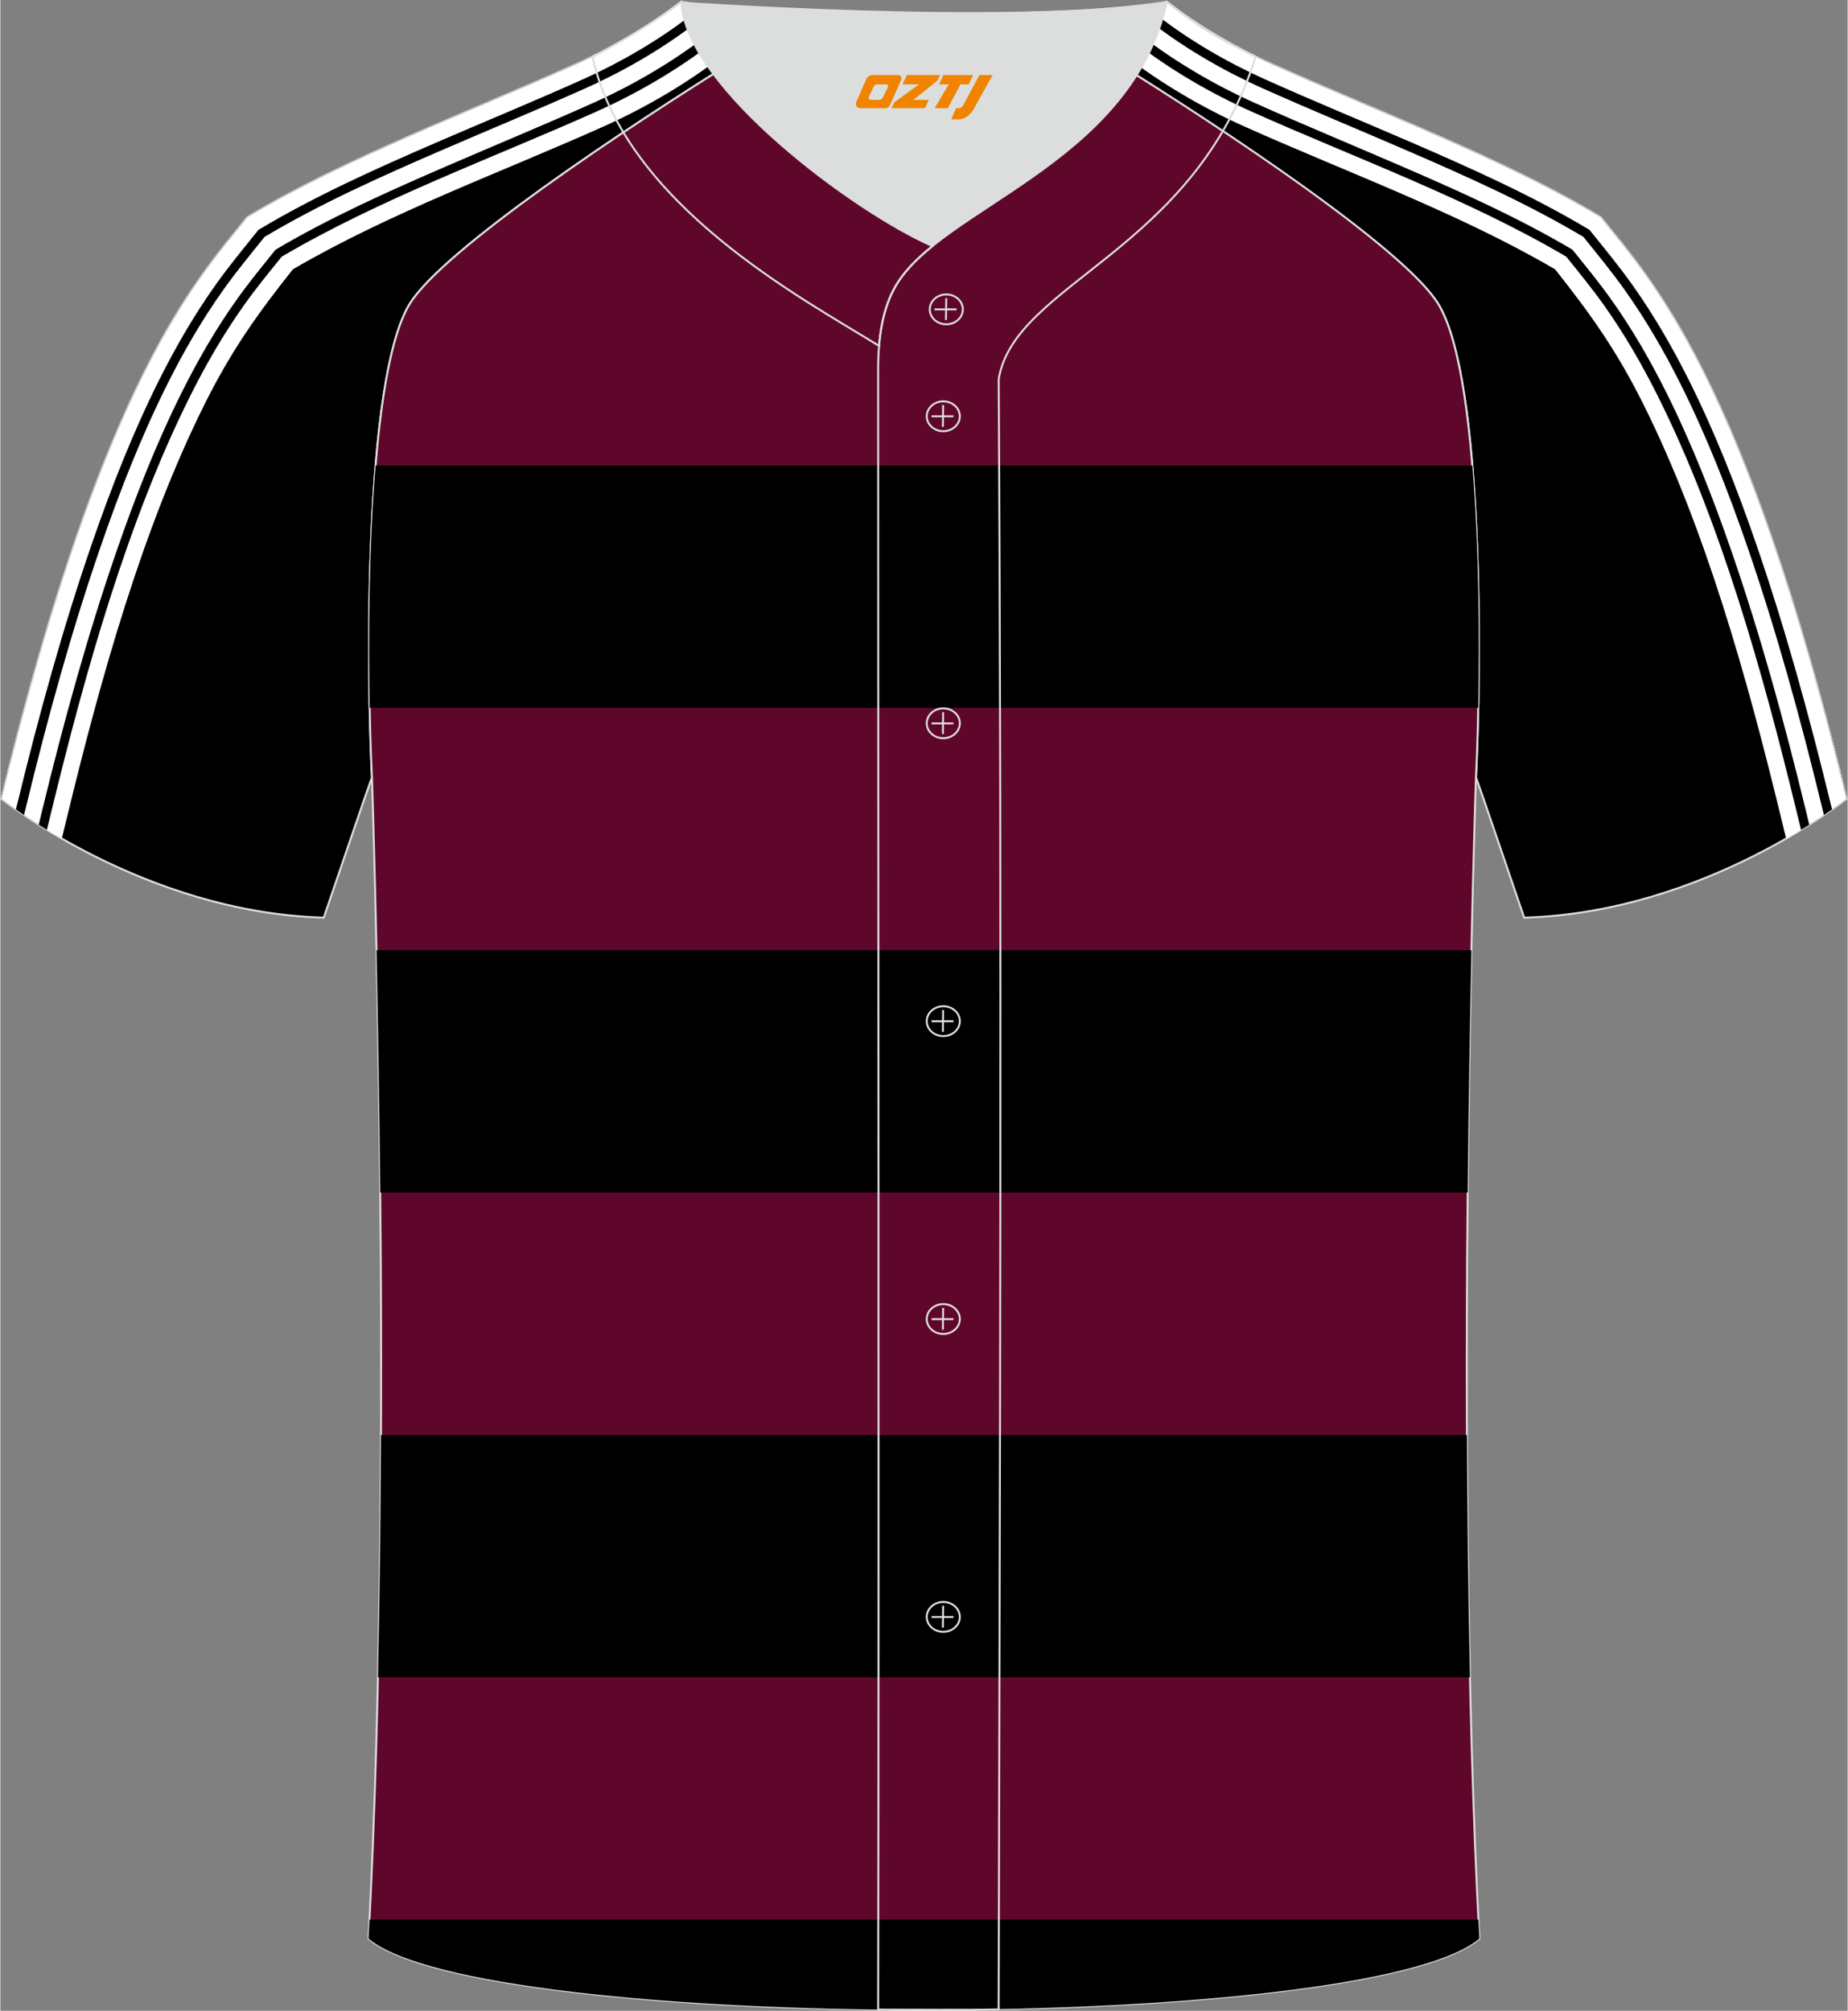 <?xml version="1.0" encoding="utf-8"?>
<!-- Generator: Adobe Illustrator 24.0.1, SVG Export Plug-In . SVG Version: 6.00 Build 0)  -->
<svg xmlns="http://www.w3.org/2000/svg" xmlns:xlink="http://www.w3.org/1999/xlink" version="1.1" id="图层_1" x="0px" y="0px" width="380.86px" height="414.34px" viewBox="0 0 379.67 413.21" enable-background="new 0 0 379.67 413.21" xml:space="preserve">
<rect x="0" y="0" width="379.67" height="413.21" fill="#808080" stroke="none"/>
<g>
	<path fill-rule="evenodd" clip-rule="evenodd" stroke="#DCDDDD" stroke-width="0.4" stroke-miterlimit="22.926" d="M303.29,159.71   L303.29,159.71c1.03-20.52,1.79-81.69-7.76-97.26c-6.73-10.96-43.45-35.56-68.62-51.13c-5.54-3.41-10.54-6.4-14.55-8.73   c9.99-0.3,19.51-0.97,27.4-2.21c6.32,4.93,14.26,9.55,21.61,12.83c21.79,9.78,47.89,19.56,67.53,31.42   c10.24,12.82,29.36,32.45,50.54,119.53c0,0-29.2,23.39-66.25,24.41C312.19,185.67,303.4,159.85,303.29,159.71z"/>
	<g>
		<path fill-rule="evenodd" clip-rule="evenodd" fill="#FFFFFF" d="M319.55,55.35c7.23,9.13,12.49,16.45,18.01,27.46    c12.89,25.74,21.52,56.82,28.29,84.66l1.18,4.85c7.83-4.49,12.41-8.16,12.41-8.16c-21.18-87.08-40.3-106.71-50.54-119.53    C309.26,32.78,283.16,23,261.37,13.22c-7.35-3.28-15.29-7.9-21.61-12.83c-5.69,0.89-12.24,1.49-19.19,1.87l-0.43,0.56l11.03,8.6    c7.34,5.72,16,10.76,24.49,14.56C276.63,35.38,299.69,43.73,319.55,55.35z"/>
		<path fill-rule="evenodd" clip-rule="evenodd" d="M321.84,52.75c2.62,3.25,5.24,6.44,7.68,9.87c4.21,5.92,7.84,12.19,11.09,18.68    c13.01,25.99,21.72,57.27,28.55,85.38l0.94,3.85c5.95-3.63,9.35-6.35,9.35-6.35c-21.18-87.08-40.3-106.71-50.54-119.53    C309.26,32.78,283.16,23,261.37,13.22c-7.35-3.28-15.29-7.9-21.61-12.83c-4.44,0.7-9.39,1.21-14.66,1.59l-0.19,0.25l8.34,6.51    c7.12,5.56,15.55,10.45,23.79,14.14C278.36,32.43,301.71,40.88,321.84,52.75z"/>
		<path fill-rule="evenodd" clip-rule="evenodd" fill="#FFFFFF" d="M323.1,51.3c2.72,3.37,5.43,6.67,7.96,10.22    c4.27,5.99,7.94,12.35,11.24,18.93c5.3,10.59,9.68,21.76,13.54,32.95c5.97,17.29,10.84,35.06,15.16,52.83l0.79,3.25    c4.9-3.09,7.66-5.3,7.66-5.3c-21.18-87.08-40.3-106.71-50.54-119.53C309.26,32.78,283.16,23,261.37,13.22    c-7.35-3.28-15.29-7.9-21.61-12.83c-3.72,0.58-7.79,1.04-12.11,1.39l-0.09,0.11l6.85,5.35c7,5.46,15.3,10.28,23.4,13.91    c10.01,4.49,20.15,8.67,30.22,13.03C299.86,39.29,311.98,44.72,323.1,51.3z"/>
		<path fill-rule="evenodd" clip-rule="evenodd" d="M325.36,48.68c2.89,3.6,5.78,7.08,8.46,10.86c4.37,6.14,8.14,12.64,11.51,19.38    c5.37,10.73,9.8,22.03,13.71,33.36c6,17.39,10.91,35.26,15.25,53.13l0.51,2.08c2.99-2.02,4.64-3.33,4.64-3.33    c-21.18-87.08-40.3-106.71-50.54-119.53C309.26,32.78,283.16,23,261.37,13.22c-7.35-3.28-15.29-7.9-21.61-12.83    c-2.33,0.37-4.8,0.68-7.38,0.95l4.13,3.22c6.79,5.29,14.85,9.97,22.7,13.49c9.99,4.48,20.13,8.65,30.18,13.01    C301.53,36.31,313.97,41.89,325.36,48.68z"/>
		<path fill-rule="evenodd" clip-rule="evenodd" fill="#FFFFFF" d="M326.62,47.24c2.98,3.72,5.97,7.31,8.74,11.21    c4.43,6.22,8.24,12.8,11.66,19.63c5.41,10.8,9.87,22.18,13.81,33.59c6.02,17.45,10.94,35.38,15.3,53.3l0.34,1.38    c1.93-1.35,2.97-2.19,2.97-2.19c-21.18-87.08-40.3-106.71-50.54-119.53C309.26,32.78,283.16,23,261.37,13.22    c-7.35-3.28-15.29-7.9-21.61-12.83c-1.51,0.24-3.08,0.45-4.7,0.65l2.6,2.03c6.67,5.2,14.6,9.8,22.31,13.25    c9.99,4.48,20.11,8.65,30.16,13C302.47,34.66,315.08,40.32,326.62,47.24z"/>
	</g>
	<path fill-rule="evenodd" clip-rule="evenodd" stroke="#DCDDDD" stroke-width="0.4" stroke-miterlimit="22.926" d="M76.37,159.71   L76.37,159.71c-1.03-20.52-1.79-81.69,7.76-97.26c6.73-10.96,43.45-35.56,68.62-51.13c5.54-3.41,10.54-6.4,14.55-8.73   c-9.99-0.3-19.51-0.97-27.4-2.21c-6.32,4.93-14.26,9.55-21.61,12.83C96.5,23,70.4,32.78,50.76,44.64   C40.52,57.46,21.4,77.09,0.22,164.16c0,0,29.2,23.39,66.25,24.41C67.47,185.67,76.26,159.85,76.37,159.71z"/>
	<g>
		<path fill-rule="evenodd" clip-rule="evenodd" fill="#FFFFFF" d="M60.11,55.35C52.88,64.48,47.62,71.8,42.1,82.81    c-12.89,25.74-21.52,56.82-28.29,84.66l-1.18,4.85c-7.83-4.49-12.41-8.16-12.41-8.16C21.4,77.09,40.52,57.46,50.76,44.64    C70.4,32.78,96.5,23,118.29,13.22c7.35-3.28,15.29-7.9,21.61-12.83c5.69,0.89,12.24,1.49,19.19,1.87l0.43,0.56l-11.03,8.6    c-7.34,5.72-16,10.76-24.49,14.56C103.04,35.38,79.98,43.73,60.11,55.35z"/>
		<path fill-rule="evenodd" clip-rule="evenodd" d="M57.82,52.75c-2.62,3.25-5.24,6.44-7.68,9.87c-4.21,5.92-7.84,12.19-11.09,18.68    c-13.01,25.99-21.72,57.27-28.55,85.38l-0.94,3.85c-5.95-3.63-9.35-6.35-9.35-6.35C21.4,77.09,40.52,57.46,50.76,44.64    C70.4,32.78,96.5,23,118.29,13.22c7.35-3.28,15.29-7.9,21.61-12.83c4.44,0.7,9.39,1.21,14.66,1.59l0.19,0.25l-8.34,6.51    c-7.12,5.56-15.55,10.45-23.79,14.14C101.31,32.43,77.95,40.88,57.82,52.75z"/>
		<path fill-rule="evenodd" clip-rule="evenodd" fill="#FFFFFF" d="M56.57,51.3c-2.72,3.37-5.43,6.67-7.96,10.22    c-4.27,5.99-7.94,12.35-11.24,18.93c-5.3,10.59-9.68,21.76-13.54,32.95c-5.97,17.29-10.84,35.06-15.16,52.83l-0.79,3.25    c-4.9-3.09-7.66-5.3-7.66-5.3C21.4,77.09,40.52,57.46,50.76,44.64C70.4,32.78,96.5,23,118.29,13.22    c7.35-3.28,15.29-7.9,21.61-12.83c3.72,0.58,7.79,1.04,12.11,1.39l0.09,0.11l-6.85,5.35c-7,5.46-15.3,10.28-23.4,13.91    c-10.01,4.49-20.15,8.67-30.22,13.03C79.81,39.29,67.69,44.72,56.57,51.3z"/>
		<path fill-rule="evenodd" clip-rule="evenodd" d="M54.3,48.68c-2.89,3.6-5.78,7.08-8.46,10.86c-4.37,6.14-8.14,12.64-11.51,19.38    c-5.37,10.73-9.8,22.03-13.71,33.36c-6,17.39-10.91,35.26-15.25,53.13l-0.51,2.08c-2.99-2.02-4.64-3.33-4.64-3.33    C21.4,77.09,40.52,57.46,50.76,44.64C70.4,32.78,96.5,23,118.29,13.22c7.35-3.28,15.29-7.9,21.61-12.83    c2.33,0.37,4.8,0.68,7.38,0.95l-4.13,3.22c-6.79,5.29-14.85,9.97-22.7,13.49c-9.99,4.48-20.13,8.65-30.18,13.01    C78.13,36.31,65.69,41.89,54.3,48.68z"/>
		<path fill-rule="evenodd" clip-rule="evenodd" fill="#FFFFFF" d="M53.04,47.24c-2.98,3.72-5.97,7.31-8.74,11.21    c-4.43,6.22-8.24,12.8-11.66,19.63c-5.41,10.8-9.87,22.18-13.81,33.59c-6.02,17.45-10.94,35.38-15.3,53.3l-0.34,1.38    c-1.93-1.35-2.97-2.19-2.97-2.19C21.4,77.09,40.52,57.46,50.76,44.64C70.4,32.78,96.5,23,118.29,13.22    c7.35-3.28,15.29-7.9,21.61-12.83c1.51,0.24,3.08,0.45,4.7,0.65L142,3.07c-6.67,5.2-14.6,9.8-22.31,13.25    c-9.99,4.48-20.11,8.65-30.16,13C77.2,34.66,64.58,40.32,53.04,47.24z"/>
	</g>
	
		<path fill-rule="evenodd" clip-rule="evenodd" fill="#5F072B" stroke="#DCDDDD" stroke-width="0.4" stroke-miterlimit="22.926" d="   M75.67,398.37c5.38-101.42,0.7-238.66,0.7-238.66c-1.03-20.52-1.79-81.69,7.76-97.25c6.73-10.96,43.45-35.56,68.62-51.13h74.15   c25.24,15.55,61.77,39.98,68.62,51.13c9.55,15.56,8.79,76.74,7.76,97.25l0,0c0,0-4.68,137.23,0.7,238.66   C280.83,417.89,98.83,417.89,75.67,398.37z"/>
	<g>
		<path fill-rule="evenodd" clip-rule="evenodd" d="M78.23,294.87h223.19c0.07,16.34,0.26,33.15,0.62,49.8H77.61    C77.98,328.02,78.17,311.21,78.23,294.87z"/>
		<path fill-rule="evenodd" clip-rule="evenodd" d="M77.13,95.67h225.4c1.37,16.62,1.49,35.65,1.22,49.79H75.91    C75.64,131.32,75.76,112.29,77.13,95.67z"/>
		<path fill-rule="evenodd" clip-rule="evenodd" d="M77.31,195.26h225.04c-0.3,13.79-0.59,30.84-0.77,49.8H78.08    C77.9,226.1,77.6,209.05,77.31,195.26z"/>
		<path fill-rule="evenodd" clip-rule="evenodd" d="M75.87,394.47h227.91c0.07,1.3,0.13,2.61,0.2,3.9    c-23.15,19.52-205.15,19.52-228.31,0C75.74,397.08,75.81,395.77,75.87,394.47z"/>
	</g>
	<path fill-rule="evenodd" clip-rule="evenodd" fill="#DCDDDD" d="M191.58,50.57c14.78-11.95,42.05-22.78,48.15-50.17   c-34.53,4.79-99.83-0.19-99.78,0C140.84,17.99,175.83,43.73,191.58,50.57z"/>
	
	<path fill="none" stroke="#DCDDDD" stroke-width="0.4" stroke-miterlimit="22.926" d="M139.96,0.39   C134.08,4.8,128.2,8.27,121.7,11.7c6.82,30.45,43.15,49.63,58.89,59.37c0.43-5.16,1.57-8.98,3.2-11.92   c1.67-3.06,4.4-5.85,7.78-8.59C175.82,43.72,140.84,17.99,139.96,0.39z"/>
	<path fill="none" stroke="#DCDDDD" stroke-width="0.4" stroke-miterlimit="22.926" d="M257.99,11.7   c-7.73-3.99-10.62-5.35-18.25-11.31c-7.49,33.66-46.97,42.31-55.94,58.76c-2.05,3.69-3.31,8.75-3.39,16.1   c0,112.61,0.19,225.1,0,337.71c8.35,0,16.42,0.13,24.77-0.03c0.26-111.61,0.66-223.45,0.01-335.04   C208.46,58.1,245.33,51.77,257.99,11.7z"/>
	<path fill="none" stroke="#DCDDDD" stroke-width="0.4" stroke-miterlimit="22.926" d="M194.42,66.64c1.87,0,3.4-1.38,3.4-3.07   c0-1.7-1.54-3.07-3.4-3.07c-1.87,0-3.4,1.38-3.4,3.07C191.01,65.27,192.55,66.64,194.42,66.64z"/>
	
		<line fill="none" stroke="#DCDDDD" stroke-width="0.4" stroke-miterlimit="22.926" x1="194.41" y1="61.28" x2="194.35" y2="65.75"/>
	
		<line fill="none" stroke="#DCDDDD" stroke-width="0.4" stroke-miterlimit="22.926" x1="192.01" y1="63.57" x2="196.53" y2="63.57"/>
	<path fill="none" stroke="#DCDDDD" stroke-width="0.4" stroke-miterlimit="22.926" d="M193.8,88.61c1.87,0,3.4-1.38,3.4-3.07   s-1.54-3.07-3.4-3.07c-1.87,0-3.4,1.38-3.4,3.07C190.39,87.22,191.92,88.61,193.8,88.61z"/>
	
		<line fill="none" stroke="#DCDDDD" stroke-width="0.4" stroke-miterlimit="22.926" x1="193.77" y1="83.24" x2="193.72" y2="87.71"/>
	
		<line fill="none" stroke="#DCDDDD" stroke-width="0.4" stroke-miterlimit="22.926" x1="191.39" y1="85.54" x2="195.89" y2="85.54"/>
	<path fill="none" stroke="#DCDDDD" stroke-width="0.4" stroke-miterlimit="22.926" d="M193.8,151.7c1.87,0,3.4-1.38,3.4-3.07   s-1.54-3.07-3.4-3.07c-1.87,0-3.4,1.38-3.4,3.07C190.39,150.32,191.92,151.7,193.8,151.7z"/>
	
		<line fill="none" stroke="#DCDDDD" stroke-width="0.4" stroke-miterlimit="22.926" x1="193.77" y1="146.35" x2="193.72" y2="150.83"/>
	
		<line fill="none" stroke="#DCDDDD" stroke-width="0.4" stroke-miterlimit="22.926" x1="191.39" y1="148.65" x2="195.89" y2="148.65"/>
	<path fill="none" stroke="#DCDDDD" stroke-width="0.4" stroke-miterlimit="22.926" d="M193.8,212.91c1.87,0,3.4-1.37,3.4-3.07   c0-1.69-1.54-3.07-3.4-3.07c-1.87,0-3.4,1.38-3.4,3.07C190.39,211.54,191.92,212.91,193.8,212.91z"/>
	
		<line fill="none" stroke="#DCDDDD" stroke-width="0.4" stroke-miterlimit="22.926" x1="193.77" y1="207.56" x2="193.72" y2="212.04"/>
	
		<line fill="none" stroke="#DCDDDD" stroke-width="0.4" stroke-miterlimit="22.926" x1="191.39" y1="209.86" x2="195.89" y2="209.86"/>
	<path fill="none" stroke="#DCDDDD" stroke-width="0.4" stroke-miterlimit="22.926" d="M193.8,274.12c1.87,0,3.4-1.38,3.4-3.07   s-1.54-3.07-3.4-3.07c-1.87,0-3.4,1.37-3.4,3.07C190.39,272.75,191.92,274.12,193.8,274.12z"/>
	
		<line fill="none" stroke="#DCDDDD" stroke-width="0.4" stroke-miterlimit="22.926" x1="193.77" y1="268.77" x2="193.72" y2="273.25"/>
	
		<line fill="none" stroke="#DCDDDD" stroke-width="0.4" stroke-miterlimit="22.926" x1="191.39" y1="271.07" x2="195.89" y2="271.07"/>
	<path fill="none" stroke="#DCDDDD" stroke-width="0.4" stroke-miterlimit="22.926" d="M193.8,335.33c1.87,0,3.4-1.37,3.4-3.07   c0-1.69-1.54-3.07-3.4-3.07c-1.87,0-3.4,1.38-3.4,3.07C190.39,333.96,191.92,335.33,193.8,335.33z"/>
	
		<line fill="none" stroke="#DCDDDD" stroke-width="0.4" stroke-miterlimit="22.926" x1="193.77" y1="329.98" x2="193.72" y2="334.46"/>
	
		<line fill="none" stroke="#DCDDDD" stroke-width="0.4" stroke-miterlimit="22.926" x1="191.39" y1="332.28" x2="195.89" y2="332.28"/>
</g>
<g>
	<path fill="#F08300" d="M201.23,15.43l-3.4,6.3c-0.2,0.3-0.5,0.5-0.8,0.5h-0.6l-1,2.3h1.2c2,0.1,3.2-1.5,3.9-3L203.93,15.43h-2.5L201.23,15.43z"/>
	<polygon fill="#F08300" points="194.03,15.43 ,199.93,15.43 ,199.03,17.33 ,197.33,17.33 ,194.73,22.23 ,192.03,22.23 ,194.93,17.33 ,192.93,17.33 ,193.83,15.43"/>
	<polygon fill="#F08300" points="188.03,20.53 ,187.53,20.53 ,188.03,20.23 ,192.63,16.53 ,193.13,15.43 ,186.33,15.43 ,186.03,16.03 ,185.43,17.33 ,188.23,17.33 ,188.83,17.33 ,183.73,21.03    ,183.13,22.23 ,189.73,22.23 ,190.03,22.23 ,190.83,20.53"/>
	<path fill="#F08300" d="M184.53,15.43H179.23C178.73,15.43,178.23,15.73,178.03,16.13L175.93,20.93C175.63,21.53,176.03,22.23,176.73,22.23h5.2c0.4,0,0.7-0.2,0.9-0.6L185.13,16.43C185.33,15.93,185.03,15.43,184.53,15.43z M182.43,17.93L181.33,20.13C181.13,20.43,180.83,20.53,180.73,20.53l-1.8,0C178.73,20.53,178.33,20.43,178.53,19.83l1-2.1c0.1-0.3,0.4-0.4,0.7-0.4h1.9   C182.33,17.33,182.53,17.63,182.43,17.93z"/>
</g>
</svg>